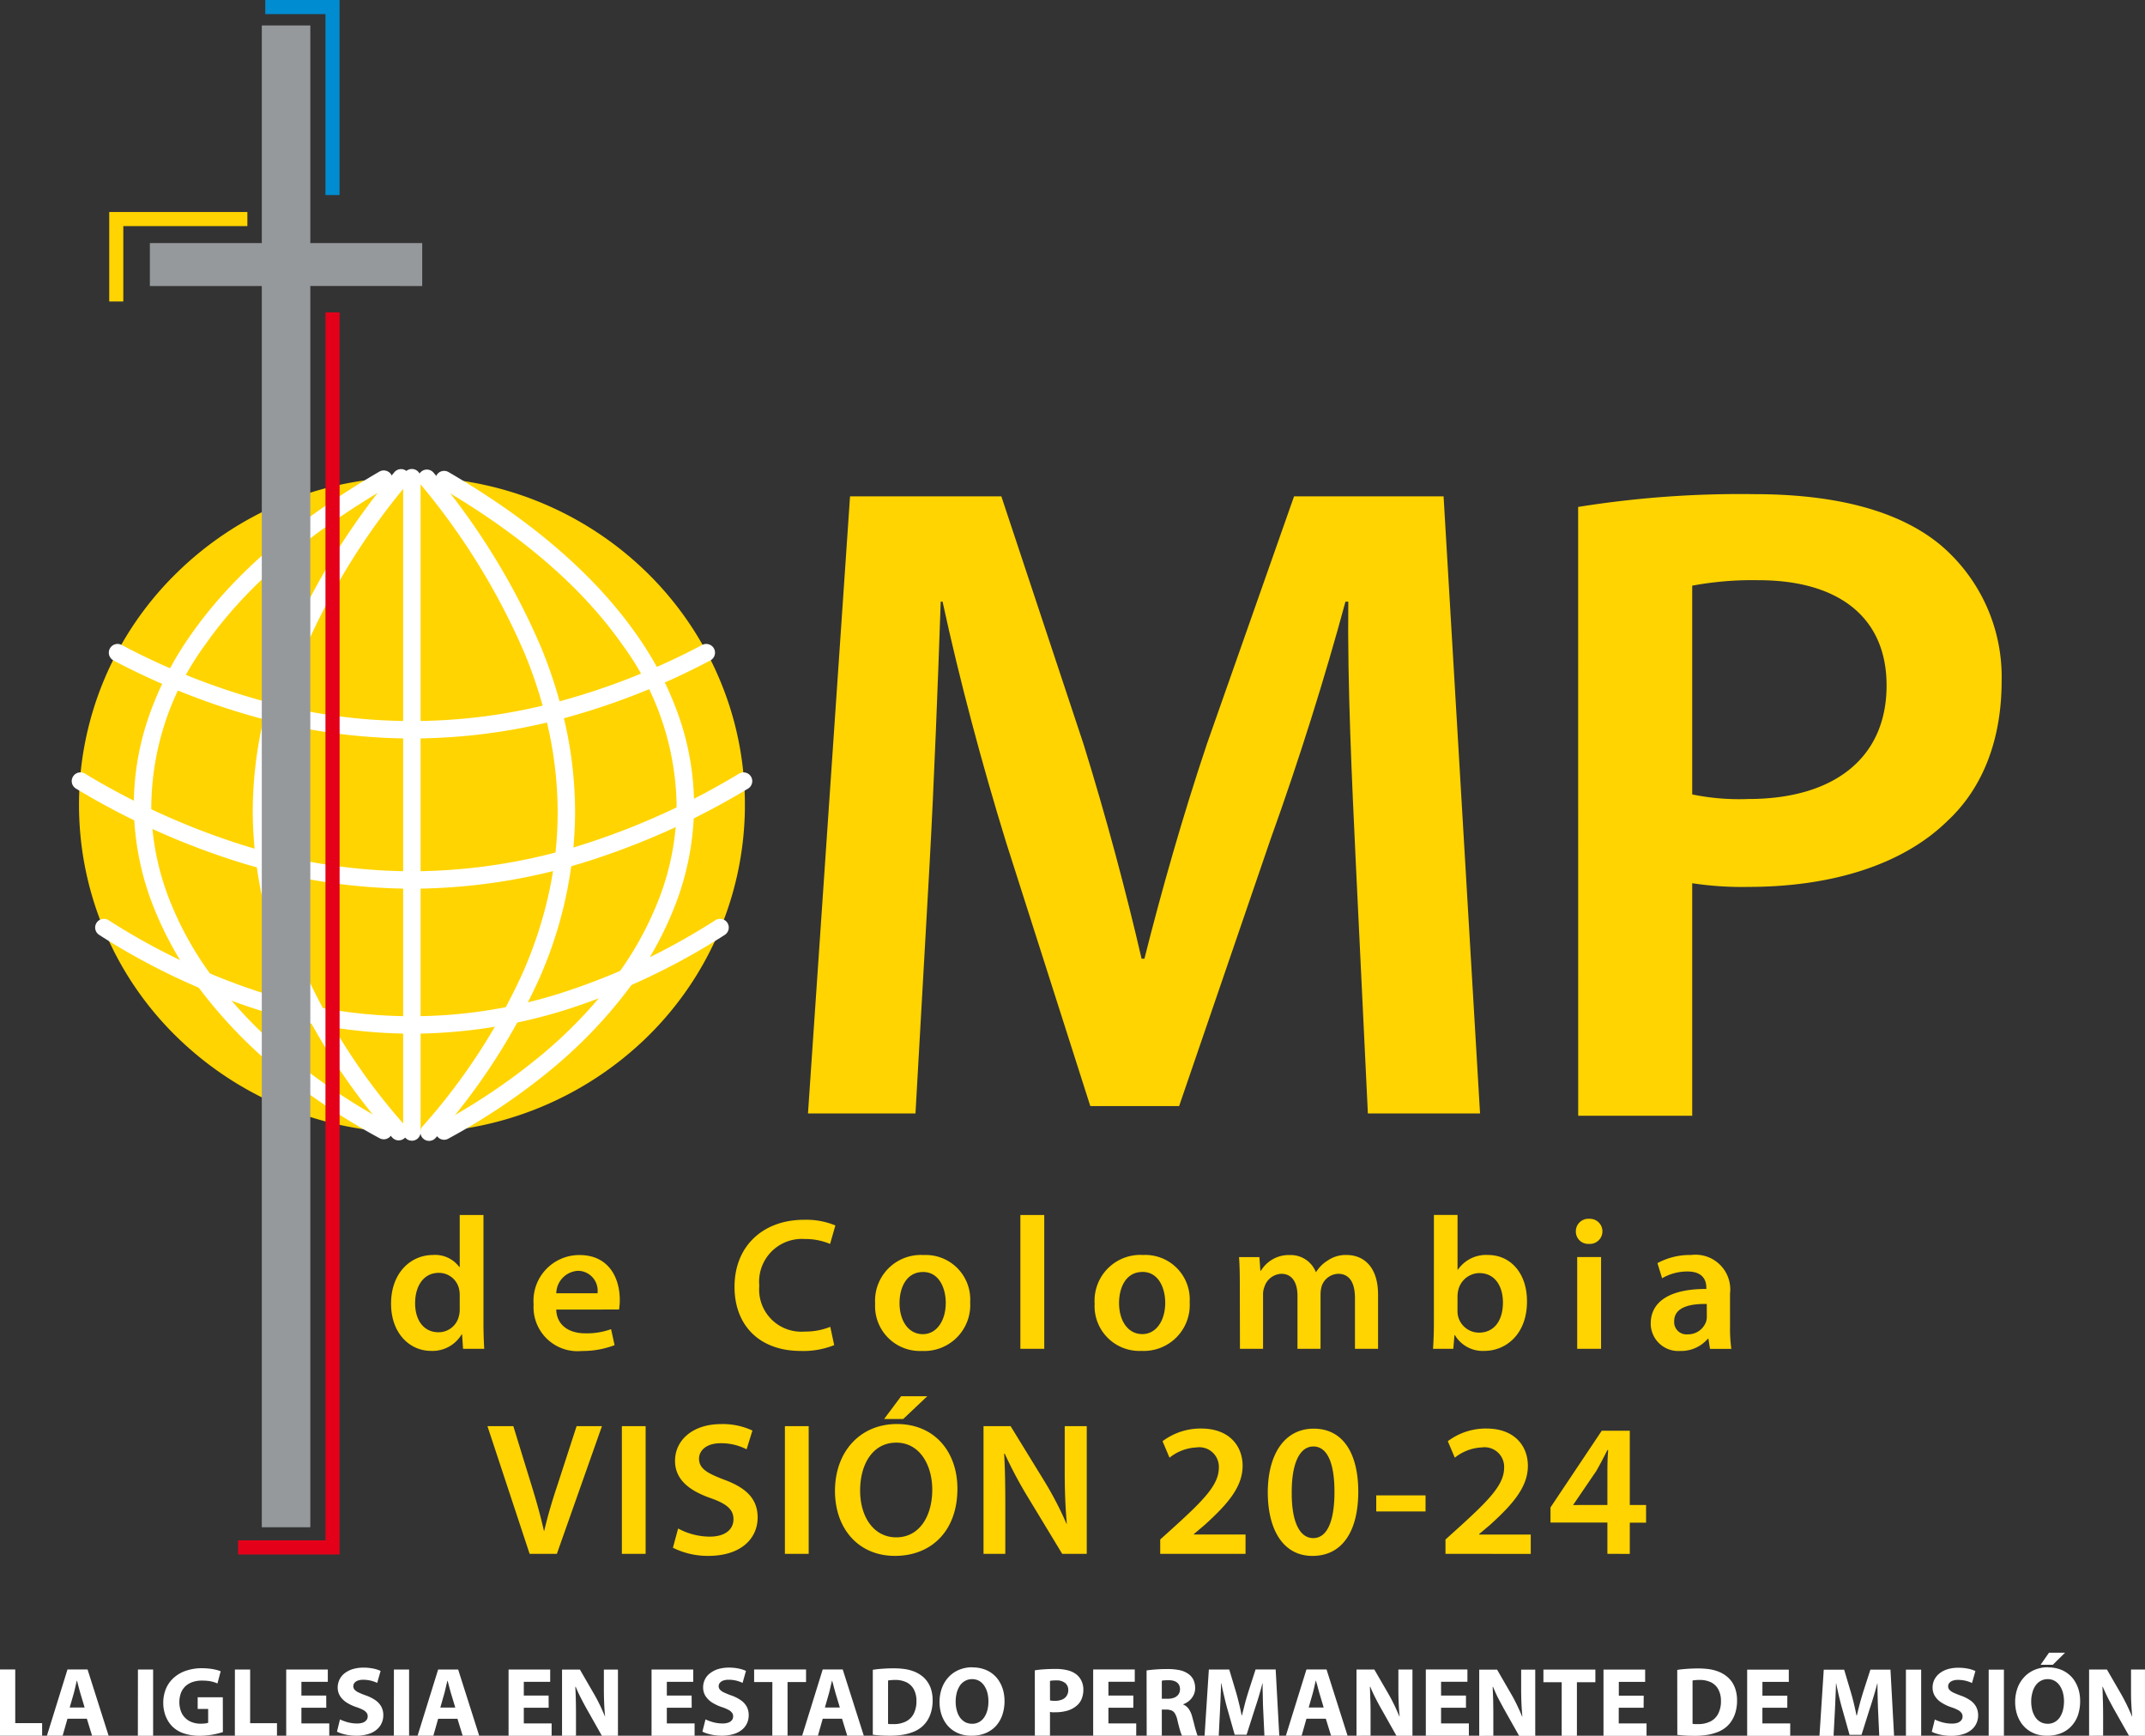 <svg xmlns="http://www.w3.org/2000/svg" width="184.362" height="149.16" viewBox="0 0 184.362 149.16"><rect x="0" y="0" width="184.362" height="149.16" fill="#333333" stroke="none"/><g id="Grupo_26400" data-name="Grupo 26400" transform="translate(21103 20578)"><path id="Trazado_5921" data-name="Trazado 5921" d="M180.762,203.686v-1.712c0-.464-.005-.9-.019-1.31s-.02-.8-.039-1.181h.03c.093.221.2.45.308.682s.228.461.348.683.236.442.352.643l1.244,2.2h1.375v-5.691h-1.2v1.655c0,.431,0,.843.022,1.233s.043.775.081,1.148h-.015c-.09-.215-.188-.434-.29-.659s-.207-.443-.321-.662-.226-.43-.34-.628l-1.208-2.088h-1.533v5.691Zm-4.65-7.134-.723,1.038h1.051l1.051-1.038ZM176,198.825a1.172,1.172,0,0,1,.6.15,1.307,1.307,0,0,1,.44.416,2.027,2.027,0,0,1,.27.609,2.887,2.887,0,0,1,.09.73,3.109,3.109,0,0,1-.094.769,1.967,1.967,0,0,1-.271.614,1.318,1.318,0,0,1-.438.4,1.182,1.182,0,0,1-.6.145,1.231,1.231,0,0,1-.587-.137,1.3,1.3,0,0,1-.449-.392,2,2,0,0,1-.279-.6,3,3,0,0,1-.1-.775,2.692,2.692,0,0,1,.1-.766,1.832,1.832,0,0,1,.275-.616,1.288,1.288,0,0,1,.444-.4,1.186,1.186,0,0,1,.6-.146m.029-1.022a2.916,2.916,0,0,0-1.163.225,2.563,2.563,0,0,0-.892.625,2.737,2.737,0,0,0-.573.946,3.447,3.447,0,0,0-.2,1.182,3.558,3.558,0,0,0,.12.929,2.871,2.871,0,0,0,.35.8,2.457,2.457,0,0,0,.56.624,2.577,2.577,0,0,0,.759.409,2.976,2.976,0,0,0,.945.144,3.166,3.166,0,0,0,1.166-.2,2.518,2.518,0,0,0,.9-.59,2.694,2.694,0,0,0,.585-.94,3.778,3.778,0,0,0,.2-1.263,3.574,3.574,0,0,0-.113-.9,3.021,3.021,0,0,0-.345-.791,2.292,2.292,0,0,0-.561-.627,2.393,2.393,0,0,0-.767-.413,3.019,3.019,0,0,0-.97-.149m-3.795,5.882h-1.309v-5.691h1.309Zm-6.2-.35a2.514,2.514,0,0,0,.428.168,3.972,3.972,0,0,0,.571.133,4.577,4.577,0,0,0,.652.049,3.423,3.423,0,0,0,1.035-.141,2.014,2.014,0,0,0,.728-.382,1.557,1.557,0,0,0,.428-.561,1.656,1.656,0,0,0,.143-.677,1.554,1.554,0,0,0-.163-.715,1.591,1.591,0,0,0-.493-.559,3.362,3.362,0,0,0-.848-.426c-.247-.09-.455-.174-.616-.251a1.017,1.017,0,0,1-.345-.244.409.409,0,0,1-.113-.306.448.448,0,0,1,.09-.27.656.656,0,0,1,.28-.2,1.327,1.327,0,0,1,.473-.077,2.971,2.971,0,0,1,.512.045,2.813,2.813,0,0,1,.408.106,2.587,2.587,0,0,1,.285.119l.295-1.03a2.721,2.721,0,0,0-.623-.2,4.106,4.106,0,0,0-.861-.083,3.179,3.179,0,0,0-.916.129,2.149,2.149,0,0,0-.692.361,1.6,1.6,0,0,0-.437.539,1.52,1.52,0,0,0-.151.676,1.361,1.361,0,0,0,.2.732,1.782,1.782,0,0,0,.559.555,3.779,3.779,0,0,0,.841.4,3.494,3.494,0,0,1,.564.232.85.85,0,0,1,.311.252.493.493,0,0,1,.1.309.481.481,0,0,1-.108.324.682.682,0,0,1-.307.217,1.5,1.5,0,0,1-.509.074,2.959,2.959,0,0,1-.551-.051,3.056,3.056,0,0,1-.5-.134,2.6,2.6,0,0,1-.407-.168Zm-2.222.35h1.31v-5.691h-1.31Zm-2.293,0h1.274l-.31-5.691h-1.724l-.611,1.89c-.066.215-.132.434-.2.666s-.126.465-.187.7-.118.457-.164.68h-.036c-.064-.333-.142-.673-.223-1.019s-.176-.684-.272-1.012l-.564-1.9h-1.753l-.369,5.691h1.212l.114-2.161c.012-.236.022-.488.034-.756s.022-.533.035-.8.017-.538.028-.8h.014c.049.252.1.5.159.76s.116.505.18.759.123.484.191.71l.619,2.2h1.027l.7-2.221c.077-.222.15-.458.225-.7s.154-.5.226-.753.145-.5.205-.747h.017c0,.278,0,.551.008.824s.012.535.019.789.016.5.026.728Zm-7.9-3.453H151.48v-1.182h2.267v-1.056h-3.579v5.692h3.7V202.63h-2.39V201.28h2.139Zm-8.147-1.3a1.11,1.11,0,0,1,.231-.034,3.082,3.082,0,0,1,.363-.017,2.2,2.2,0,0,1,.986.2,1.458,1.458,0,0,1,.633.607,2.03,2.03,0,0,1,.228.995,2.294,2.294,0,0,1-.249,1.125,1.511,1.511,0,0,1-.688.656,2.343,2.343,0,0,1-1.047.212c-.079,0-.16,0-.243,0a1,1,0,0,1-.214-.024Zm-1.309,4.666c.158.022.362.041.611.06s.539.024.88.026a6.833,6.833,0,0,0,1.068-.079,4.348,4.348,0,0,0,.9-.243,2.7,2.7,0,0,0,.717-.413,2.383,2.383,0,0,0,.494-.561,2.7,2.7,0,0,0,.34-.767,3.527,3.527,0,0,0,.124-.977,3.058,3.058,0,0,0-.121-.9,2.379,2.379,0,0,0-.336-.714,2.314,2.314,0,0,0-.524-.528,2.7,2.7,0,0,0-.618-.337,3.591,3.591,0,0,0-.78-.206,6.923,6.923,0,0,0-.992-.066c-.22,0-.432.007-.642.017s-.411.027-.6.043-.366.04-.528.068Zm-2.889-3.367h-2.139v-1.182H141.4v-1.056h-3.58v5.692h3.7V202.63h-2.39V201.28h2.139Zm-7.05,3.453h1.309v-4.609h1.587v-1.082h-4.466v1.082h1.571Zm-5.875,0v-1.712q0-.7-.013-1.31c-.009-.408-.027-.8-.045-1.181h.036c.092.221.191.45.3.682s.23.461.352.683.234.442.35.643l1.24,2.2h1.383v-5.691h-1.211v1.655c0,.431.009.843.026,1.233s.043.775.079,1.148h-.018c-.088-.215-.182-.434-.287-.659s-.207-.443-.319-.662-.225-.43-.343-.628l-1.206-2.088h-1.535v5.691ZM126,200.233H123.86v-1.182h2.265v-1.056h-3.576v5.692h3.7V202.63H123.86V201.28H126Zm-8.2,3.453v-1.712c0-.464,0-.9-.017-1.31s-.02-.8-.042-1.181h.034c.093.221.194.45.306.682s.23.461.348.683.238.442.356.643l1.239,2.2H121.4v-5.691h-1.21v1.655c0,.431.008.843.026,1.233s.041.775.082,1.148h-.018c-.09-.215-.189-.434-.288-.659s-.21-.443-.32-.662-.226-.43-.339-.628l-1.21-2.088h-1.533v5.691Zm-5.318-2.423.345-1.208c.03-.111.058-.229.09-.355s.059-.253.087-.379.058-.252.088-.362h.017c.029.111.061.234.1.359s.063.251.1.378.066.246.1.359l.361,1.208Zm1.473.964.449,1.459h1.42l-1.808-5.691h-1.728l-1.767,5.691h1.354l.413-1.459Zm-5.279,1.459h1.278l-.31-5.691h-1.728l-.611,1.89c-.066.215-.132.434-.2.666s-.124.465-.184.7-.117.457-.17.68h-.033c-.066-.333-.14-.673-.225-1.019s-.172-.684-.269-1.012l-.569-1.9H103.9l-.368,5.691h1.218l.108-2.161c.01-.236.023-.488.035-.756s.021-.533.032-.8.02-.538.027-.8h.019c.05.252.1.5.161.76s.116.505.178.759.125.484.188.71l.623,2.2h1.022l.708-2.221c.075-.222.151-.458.228-.7s.151-.5.224-.753.139-.5.2-.747h.017c0,.278,0,.551.01.824s.012.535.017.789.016.5.027.728Zm-8.818-4.727a1.032,1.032,0,0,1,.213-.03c.1-.009.225-.012.382-.012a1.405,1.405,0,0,1,.521.087.734.734,0,0,1,.331.26.784.784,0,0,1,.115.432.77.77,0,0,1-.126.432.828.828,0,0,1-.357.282,1.449,1.449,0,0,1-.563.1h-.516Zm-1.3,4.727h1.3v-2.246h.389a1.175,1.175,0,0,1,.452.079.667.667,0,0,1,.3.281,1.972,1.972,0,0,1,.2.556c.082.353.158.64.224.865a2.9,2.9,0,0,0,.172.465h1.341a1.579,1.579,0,0,1-.091-.256c-.038-.109-.074-.242-.118-.391s-.077-.309-.12-.473-.09-.332-.135-.5a2.153,2.153,0,0,0-.29-.666,1.076,1.076,0,0,0-.486-.394v-.022a1.814,1.814,0,0,0,.371-.192,1.507,1.507,0,0,0,.565-.7,1.368,1.368,0,0,0,.091-.5,1.67,1.67,0,0,0-.139-.69,1.325,1.325,0,0,0-.407-.5,2.043,2.043,0,0,0-.77-.345,5.114,5.114,0,0,0-1.107-.1c-.359,0-.684.014-.98.036s-.556.048-.772.084Zm-1.144-3.453H95.268v-1.182h2.265v-1.056H93.958v5.692h3.7V202.63H95.268V201.28h2.139Zm-7.168-1.259a1.971,1.971,0,0,1,.208-.03c.087-.009.2-.011.329-.011a1.173,1.173,0,0,1,.765.221.748.748,0,0,1,.268.616.86.86,0,0,1-.139.491.847.847,0,0,1-.388.318,1.569,1.569,0,0,1-.6.109c-.1,0-.186,0-.252-.009a1.082,1.082,0,0,1-.189-.027Zm-1.3,4.712h1.3v-2.043c.064.01.129.023.2.029s.158,0,.245,0a3.752,3.752,0,0,0,1.069-.144,2.185,2.185,0,0,0,.82-.455,1.486,1.486,0,0,0,.4-.584,2.079,2.079,0,0,0,.134-.769,1.7,1.7,0,0,0-.168-.758,1.533,1.533,0,0,0-.452-.559,1.991,1.991,0,0,0-.728-.338,4.1,4.1,0,0,0-1.048-.117c-.4,0-.746.014-1.035.036a7.132,7.132,0,0,0-.741.084Zm-5.385-4.861a1.2,1.2,0,0,1,.6.15,1.315,1.315,0,0,1,.434.416,1.879,1.879,0,0,1,.271.609,2.887,2.887,0,0,1,.088.73,2.98,2.98,0,0,1-.092.769,1.954,1.954,0,0,1-.274.614,1.253,1.253,0,0,1-.436.4,1.185,1.185,0,0,1-.592.145,1.282,1.282,0,0,1-.6-.137,1.4,1.4,0,0,1-.445-.392,1.865,1.865,0,0,1-.275-.6,2.82,2.82,0,0,1-.1-.775,2.981,2.981,0,0,1,.094-.766,2.092,2.092,0,0,1,.275-.616,1.28,1.28,0,0,1,.447-.4,1.194,1.194,0,0,1,.6-.146m.023-1.022a2.931,2.931,0,0,0-1.162.225,2.571,2.571,0,0,0-.891.625,2.77,2.77,0,0,0-.572.946,3.431,3.431,0,0,0-.2,1.182,3.5,3.5,0,0,0,.118.929,2.894,2.894,0,0,0,.35.8,2.422,2.422,0,0,0,.561.624,2.543,2.543,0,0,0,.758.409,2.986,2.986,0,0,0,.944.144,3.182,3.182,0,0,0,1.168-.2,2.555,2.555,0,0,0,.9-.59,2.689,2.689,0,0,0,.578-.94,3.7,3.7,0,0,0,.207-1.263,3.575,3.575,0,0,0-.115-.9,2.924,2.924,0,0,0-.343-.791,2.4,2.4,0,0,0-.557-.627,2.466,2.466,0,0,0-.772-.413,3.034,3.034,0,0,0-.973-.149m-7.249,1.13a1.126,1.126,0,0,1,.233-.034,3.043,3.043,0,0,1,.363-.017,2.177,2.177,0,0,1,.983.2,1.456,1.456,0,0,1,.635.607,2.079,2.079,0,0,1,.226.995,2.361,2.361,0,0,1-.248,1.125,1.545,1.545,0,0,1-.689.656,2.331,2.331,0,0,1-1.046.212c-.083,0-.163,0-.246,0a.963.963,0,0,1-.212-.024ZM75.018,203.6c.16.022.36.041.611.06s.54.024.879.026a6.787,6.787,0,0,0,1.068-.079,4.414,4.414,0,0,0,.905-.243,2.711,2.711,0,0,0,.717-.413,2.477,2.477,0,0,0,.5-.561,2.76,2.76,0,0,0,.336-.767,3.5,3.5,0,0,0,.125-.977,3.159,3.159,0,0,0-.119-.9,2.336,2.336,0,0,0-.341-.714,2.213,2.213,0,0,0-.523-.528,2.687,2.687,0,0,0-.616-.337,3.634,3.634,0,0,0-.778-.206,6.894,6.894,0,0,0-.992-.066c-.221,0-.435.007-.645.017s-.407.027-.6.043-.367.04-.527.068ZM70.9,201.263l.345-1.208c.031-.111.06-.229.09-.355s.059-.253.087-.379.061-.252.091-.362h.014c.028.111.061.234.095.359s.062.251.1.378.065.246.1.359l.362,1.208Zm1.473.964.448,1.459h1.422l-1.81-5.691H70.711l-1.766,5.691H70.3l.412-1.459Zm-5.994,1.459h1.311v-4.609h1.59v-1.082H64.817v1.082h1.567Zm-6.008-.351a2.476,2.476,0,0,0,.423.168,4.037,4.037,0,0,0,.575.133,4.5,4.5,0,0,0,.648.049,3.433,3.433,0,0,0,1.035-.141,2.032,2.032,0,0,0,.732-.382,1.549,1.549,0,0,0,.428-.561,1.653,1.653,0,0,0,.139-.677,1.544,1.544,0,0,0-.16-.715,1.579,1.579,0,0,0-.5-.559,3.292,3.292,0,0,0-.841-.426,6.184,6.184,0,0,1-.618-.251,1.072,1.072,0,0,1-.351-.244.456.456,0,0,1-.017-.576.614.614,0,0,1,.282-.2,1.3,1.3,0,0,1,.469-.077,2.782,2.782,0,0,1,.923.151c.115.043.208.081.287.119l.291-1.03a2.789,2.789,0,0,0-.624-.2,4.077,4.077,0,0,0-.858-.083,3.2,3.2,0,0,0-.92.129,2.176,2.176,0,0,0-.692.361,1.5,1.5,0,0,0-.588,1.215,1.366,1.366,0,0,0,.2.732,1.873,1.873,0,0,0,.556.555,3.925,3.925,0,0,0,.847.4,3.405,3.405,0,0,1,.562.232.881.881,0,0,1,.314.252.485.485,0,0,1,.1.309.518.518,0,0,1-.1.324.682.682,0,0,1-.313.217,1.442,1.442,0,0,1-.505.074,2.97,2.97,0,0,1-.551-.051,3.115,3.115,0,0,1-.5-.134,2.579,2.579,0,0,1-.405-.168Zm-.926-3.1H57.314v-1.182h2.27v-1.056H56v5.692h3.7V202.63H57.314V201.28h2.137Zm-9.938,3.453v-1.712q0-.7-.014-1.31c-.006-.408-.024-.8-.046-1.181h.035c.092.221.194.45.307.682s.231.461.349.683.236.442.353.643l1.241,2.2h1.381v-5.691h-1.21v1.655c0,.431.008.843.025,1.233s.042.775.081,1.148H52c-.089-.215-.189-.434-.288-.659s-.208-.443-.319-.662-.228-.43-.343-.628l-1.208-2.088H48.307v5.691Zm-2.354-3.453H45.021v-1.182h2.268v-1.056H43.712v5.692h3.7V202.63H45.021V201.28h2.137Zm-9.308,1.03.344-1.208c.03-.111.06-.229.09-.355s.061-.253.088-.379.061-.252.089-.362h.017c.027.111.061.234.094.359s.064.251.1.378.064.246.1.359l.364,1.208Zm1.473.964.449,1.459h1.421l-1.809-5.691H37.658l-1.768,5.691h1.356l.412-1.459Zm-5.467,1.458h1.311v-5.691H33.857Zm-4.887-.35a2.433,2.433,0,0,0,.422.168,3.914,3.914,0,0,0,.573.133,4.512,4.512,0,0,0,.649.049,3.436,3.436,0,0,0,1.037-.141,1.981,1.981,0,0,0,.728-.382,1.52,1.52,0,0,0,.429-.561,1.61,1.61,0,0,0,.142-.677,1.509,1.509,0,0,0-.161-.715,1.608,1.608,0,0,0-.494-.559,3.339,3.339,0,0,0-.844-.426,6.262,6.262,0,0,1-.616-.251,1.088,1.088,0,0,1-.353-.244.464.464,0,0,1-.017-.576.631.631,0,0,1,.281-.2,1.309,1.309,0,0,1,.471-.077,3,3,0,0,1,.512.045,2.707,2.707,0,0,1,.408.106,2.906,2.906,0,0,1,.29.119l.291-1.03a2.734,2.734,0,0,0-.623-.2,4.111,4.111,0,0,0-.862-.083,3.169,3.169,0,0,0-.915.129,2.227,2.227,0,0,0-.7.361,1.571,1.571,0,0,0-.434.539,1.65,1.65,0,0,0-.154.676,1.414,1.414,0,0,0,.2.732,1.859,1.859,0,0,0,.556.555,3.9,3.9,0,0,0,.846.4,3.538,3.538,0,0,1,.564.232.884.884,0,0,1,.314.252.486.486,0,0,1,.1.309.5.5,0,0,1-.108.324.678.678,0,0,1-.309.217,1.477,1.477,0,0,1-.506.074,2.958,2.958,0,0,1-.551-.051,3.045,3.045,0,0,1-.5-.134,2.579,2.579,0,0,1-.408-.168Zm-.926-3.1H25.906v-1.182h2.269v-1.056H24.6v5.692h3.7V202.63H25.906V201.28h2.138Zm-7.852,3.453h3.621v-1.079H21.5v-4.612h-1.31Zm-1.036-3.31H16.991v1.006h.9v1.188a.964.964,0,0,1-.249.056,3.522,3.522,0,0,1-.391.024,2.116,2.116,0,0,1-.742-.126,1.6,1.6,0,0,1-.58-.361,1.553,1.553,0,0,1-.379-.585,2.348,2.348,0,0,1,.012-1.6,1.623,1.623,0,0,1,.407-.579,1.791,1.791,0,0,1,.614-.341,2.455,2.455,0,0,1,.762-.113,5.253,5.253,0,0,1,.562.029,3.155,3.155,0,0,1,.435.09,2.252,2.252,0,0,1,.348.128l.277-1.049a2.505,2.505,0,0,0-.376-.12,4.794,4.794,0,0,0-.547-.1,6.515,6.515,0,0,0-.688-.041,4.162,4.162,0,0,0-1.321.2,3,3,0,0,0-1.051.579,2.6,2.6,0,0,0-.7.936,3.153,3.153,0,0,0-.252,1.267,3.087,3.087,0,0,0,.1.793,2.722,2.722,0,0,0,.279.7,2.492,2.492,0,0,0,.443.572,2.6,2.6,0,0,0,.986.566,4.364,4.364,0,0,0,1.377.193,6.408,6.408,0,0,0,.758-.053,6.343,6.343,0,0,0,.67-.124c.2-.048.375-.1.512-.142Zm-7.3,3.309h1.311v-5.691H11.855ZM5.99,201.263l.348-1.208c.031-.111.06-.229.09-.355s.059-.253.089-.379.057-.252.084-.362h.02c.027.111.059.234.091.359s.066.251.1.378.066.246.1.359l.361,1.208Zm1.476.964.447,1.459H9.335l-1.809-5.691H5.8l-1.767,5.691h1.35l.416-1.459ZM0,203.686H3.621v-1.079H1.31v-4.612H0Z" transform="translate(-21103 -20632.525)" fill="#fff"></path><path id="Trazado_5922" data-name="Trazado 5922" d="M66.626,84.442v.944a27.9,27.9,0,0,1-8.371,19.446,28.932,28.932,0,0,1-40.476,0,27.855,27.855,0,0,1,0-39.838,28.73,28.73,0,0,1,19.292-8.228h1.895a28.769,28.769,0,0,1,19.289,8.228,28.151,28.151,0,0,1,7.036,11.379,27.686,27.686,0,0,1,1.335,8.068" transform="translate(-21105.605 -20593.746)" fill="#ffd400" fill-rule="evenodd"></path><path id="Trazado_5923" data-name="Trazado 5923" d="M39,84.71a50.739,50.739,0,0,1-12.839-1.681A61.121,61.121,0,0,1,13.356,78a.75.75,0,0,1,.7-1.329,59.622,59.622,0,0,0,12.493,4.907,48.379,48.379,0,0,0,24.917,0,59.594,59.594,0,0,0,12.49-4.907.75.75,0,1,1,.7,1.329,61.1,61.1,0,0,1-12.806,5.03A50.73,50.73,0,0,1,39,84.71Z" transform="translate(-21106.602 -20599.246)" fill="#fff"></path><path id="Trazado_5924" data-name="Trazado 5924" d="M37.776,101.858h0A50.638,50.638,0,0,1,23.311,99.7,64.1,64.1,0,0,1,8.893,93.256a.75.75,0,0,1,.768-1.289,62.6,62.6,0,0,0,14.078,6.3,49.139,49.139,0,0,0,14.033,2.093h0a49.135,49.135,0,0,0,14.03-2.091,62.591,62.591,0,0,0,14.081-6.3.75.75,0,1,1,.768,1.289A64.086,64.086,0,0,1,52.235,99.7,50.637,50.637,0,0,1,37.776,101.858Z" transform="translate(-21105.361 -20603.486)" fill="#fff"></path><path id="Trazado_5925" data-name="Trazado 5925" d="M38.543,119.143a44.667,44.667,0,0,1-13.476-2.131,57.982,57.982,0,0,1-13.424-6.369.75.75,0,0,1,.8-1.268,56.486,56.486,0,0,0,13.075,6.206,42.181,42.181,0,0,0,26.048,0,56.478,56.478,0,0,0,13.074-6.206.75.75,0,0,1,.8,1.268,57.975,57.975,0,0,1-13.423,6.369A44.664,44.664,0,0,1,38.543,119.143Z" transform="translate(-21106.133 -20608.311)" fill="#fff"></path><path id="Trazado_5926" data-name="Trazado 5926" d="M42.619,113.484a.748.748,0,0,1-.567-.258,54.138,54.138,0,0,1-8.862-13.6,35.821,35.821,0,0,1-3.118-14.078,34.856,34.856,0,0,1,.7-7.212,40.431,40.431,0,0,1,2.248-7.315,60.157,60.157,0,0,1,9.215-14.95.75.75,0,1,1,1.162.949A58.67,58.67,0,0,0,34.41,71.593a38.926,38.926,0,0,0-2.165,7.042,33.353,33.353,0,0,0-.672,6.9,32.658,32.658,0,0,0,.782,6.787,36.647,36.647,0,0,0,2.209,6.7,52.65,52.65,0,0,0,8.62,13.216.75.75,0,0,1-.566,1.242Z" transform="translate(-21111.346 -20593.482)" fill="#fff"></path><path id="Trazado_5927" data-name="Trazado 5927" d="M50.672,113.546a.75.75,0,0,1-.566-1.242,52.641,52.641,0,0,0,8.622-13.217,36.642,36.642,0,0,0,2.21-6.7A32.659,32.659,0,0,0,61.72,85.6a33.358,33.358,0,0,0-.672-6.9,38.938,38.938,0,0,0-2.165-7.043A58.693,58.693,0,0,0,49.9,57.08a.75.75,0,0,1,1.162-.949,60.178,60.178,0,0,1,9.214,14.951A40.437,40.437,0,0,1,62.519,78.4a34.858,34.858,0,0,1,.7,7.212A35.817,35.817,0,0,1,60.1,99.688a54.129,54.129,0,0,1-8.864,13.6A.748.748,0,0,1,50.672,113.546Z" transform="translate(-21116.791 -20593.502)" fill="#fff"></path><path id="Trazado_5928" data-name="Trazado 5928" d="M37.391,113.43a.747.747,0,0,1-.358-.092,55.113,55.113,0,0,1-8.745-5.861,40.924,40.924,0,0,1-6.611-6.829,30.08,30.08,0,0,1-4.219-7.568,23.994,23.994,0,0,1-1.547-8.06,23.339,23.339,0,0,1,1.164-7.562,28.328,28.328,0,0,1,3.807-7.483c3.576-5.091,9-9.775,16.133-13.922a.75.75,0,1,1,.754,1.3c-6.941,4.037-12.209,8.575-15.66,13.487A23.824,23.824,0,0,0,17.411,85a22.5,22.5,0,0,0,1.452,7.557,28.584,28.584,0,0,0,4.011,7.189,39.423,39.423,0,0,0,6.37,6.576,53.61,53.61,0,0,0,8.507,5.7.75.75,0,0,1-.359,1.409Z" transform="translate(-21107.408 -20593.523)" fill="#fff"></path><path id="Trazado_5929" data-name="Trazado 5929" d="M52.546,113.485a.75.75,0,0,1-.359-1.409,53.613,53.613,0,0,0,8.506-5.7,39.422,39.422,0,0,0,6.37-6.575,28.582,28.582,0,0,0,4.011-7.188,22.5,22.5,0,0,0,1.453-7.556,23.826,23.826,0,0,0-4.7-14.163c-3.451-4.913-8.719-9.452-15.661-13.49a.75.75,0,0,1,.754-1.3c7.13,4.148,12.558,8.833,16.134,13.925a28.332,28.332,0,0,1,3.807,7.484,23.339,23.339,0,0,1,1.163,7.562,23.992,23.992,0,0,1-1.547,8.059,30.078,30.078,0,0,1-4.219,7.567,40.92,40.92,0,0,1-6.611,6.828,55.11,55.11,0,0,1-8.745,5.86A.747.747,0,0,1,52.546,113.485Z" transform="translate(-21117.371 -20593.537)" fill="#fff"></path><path id="L&#xED;nea_1" data-name="L&#xED;nea 1" d="M-.288,56.687a.75.75,0,0,1-.75-.75V-.288a.75.75,0,0,1,.75-.75.75.75,0,0,1,.75.75V55.937A.75.75,0,0,1-.288,56.687Z" transform="translate(-21067.311 -20536.658)" fill="#fff"></path><path id="Trazado_5930" data-name="Trazado 5930" d="M37.072,56.768A28.73,28.73,0,0,0,17.78,65a27.857,27.857,0,0,0,0,39.838,28.724,28.724,0,0,0,10.388,6.528,29.05,29.05,0,0,0,30.089-6.528,27.91,27.91,0,0,0,8.371-19.445v-.945a27.725,27.725,0,0,0-1.335-8.068A28.161,28.161,0,0,0,58.256,65a28.771,28.771,0,0,0-19.29-8.227Z" transform="translate(-21105.611 -20593.748)" fill="none"></path><path id="Trazado_5931" data-name="Trazado 5931" d="M144.222,112.064h9.641l-3.134-53.029H137.877L130.4,80.279c-2.09,6.216-3.939,12.746-5.384,18.489h-.243c-1.365-5.9-3.052-12.2-4.979-18.41l-7.074-21.323H99.714L96.1,112.064h9.239l1.207-21.323c.4-7.235.72-15.655.962-22.657h.16c1.447,6.686,3.376,13.925,5.463,20.69l7.234,22.657h7.634l7.873-22.973c2.41-6.686,4.657-13.845,6.424-20.375h.244c-.083,7.239.318,15.5.64,22.344Z" transform="translate(-21129.654 -20594.379)" fill="#ffd400"></path><path id="Trazado_5932" data-name="Trazado 5932" d="M197.517,66.63a28.02,28.02,0,0,1,5.7-.47c6.833,0,11.006,3.147,11.006,9.047,0,6.214-4.5,9.756-11.884,9.756a20.1,20.1,0,0,1-4.822-.394Zm-9.8,45.553h9.8V92.2a28.167,28.167,0,0,0,4.822.316c6.987,0,13.176-1.81,17.112-5.665,3.051-2.832,4.661-7,4.661-12.037a14.85,14.85,0,0,0-5.305-11.723c-3.452-2.832-8.758-4.327-15.989-4.327a87.726,87.726,0,0,0-15.106,1.1Z" transform="translate(-21155.072 -20594.299)" fill="#ffd400" fill-rule="evenodd"></path><path id="Trazado_5933" data-name="Trazado 5933" d="M52.413,152.586a2.074,2.074,0,0,1-.066.581,1.789,1.789,0,0,1-1.753,1.41c-1.29,0-2.015-1.053-2.015-2.494,0-1.474.725-2.61,2.03-2.61a1.775,1.775,0,0,1,1.754,1.411,2.5,2.5,0,0,1,.05.517Zm0-8.084v4.471h-.034a2.581,2.581,0,0,0-2.266-1.036c-1.931,0-3.619,1.569-3.6,4.211,0,2.429,1.522,4.03,3.439,4.03a2.914,2.914,0,0,0,2.63-1.423h.032L52.7,156h1.819c-.033-.533-.065-1.408-.065-2.218V144.5Zm8.3,6.722a1.968,1.968,0,0,1,1.872-1.927,1.708,1.708,0,0,1,1.671,1.927Zm5.394,1.4a5.041,5.041,0,0,0,.063-.844c0-1.733-.841-3.838-3.47-3.838a3.938,3.938,0,0,0-3.937,4.244,3.783,3.783,0,0,0,4.153,4,7.673,7.673,0,0,0,2.807-.5l-.3-1.375a6.146,6.146,0,0,1-2.231.358c-1.291,0-2.436-.617-2.484-2.041Zm18.155,1.486a5.7,5.7,0,0,1-2.213.408,3.618,3.618,0,0,1-3.887-3.935,3.673,3.673,0,0,1,3.9-4.019,5.477,5.477,0,0,1,2.184.423L84.7,145.4a6.5,6.5,0,0,0-2.713-.487c-3.407,0-5.955,2.171-5.955,5.764,0,3.321,2.153,5.506,5.692,5.506a7.107,7.107,0,0,0,2.875-.5Zm7.975-4.712c1.387,0,1.95,1.408,1.95,2.643,0,1.585-.811,2.7-1.966,2.7-1.243,0-2.006-1.15-2.006-2.671,0-1.314.58-2.67,2.022-2.67Zm.049-1.456a3.933,3.933,0,0,0-4.168,4.179,3.85,3.85,0,0,0,4.032,4.062,3.947,3.947,0,0,0,4.135-4.191,3.819,3.819,0,0,0-4-4.05M100.6,156h2.054V144.5H100.6Zm10.5-6.607c1.391,0,1.95,1.408,1.95,2.643,0,1.585-.807,2.7-1.967,2.7-1.242,0-2-1.15-2-2.671,0-1.314.574-2.67,2.016-2.67Zm.048-1.456a3.933,3.933,0,0,0-4.164,4.179,3.849,3.849,0,0,0,4.032,4.062,3.947,3.947,0,0,0,4.136-4.191,3.822,3.822,0,0,0-4-4.05M119.473,156h1.986v-4.664a1.657,1.657,0,0,1,.115-.648,1.594,1.594,0,0,1,1.456-1.134c.942,0,1.387.78,1.387,1.879V156H126.4v-4.727a2.724,2.724,0,0,1,.1-.664,1.548,1.548,0,0,1,1.42-1.055c.976,0,1.439.78,1.439,2.09V156h1.985v-4.649c0-2.524-1.356-3.414-2.7-3.414a2.712,2.712,0,0,0-1.619.47,3,3,0,0,0-1,.991l-.031,0a2.324,2.324,0,0,0-2.235-1.456,2.8,2.8,0,0,0-2.481,1.346h-.05l-.082-1.169h-1.751c.051.679.066,1.44.066,2.35Zm18.7-4.534a2.344,2.344,0,0,1,.067-.519,1.889,1.889,0,0,1,1.8-1.454c1.358,0,2.037,1.131,2.037,2.527,0,1.584-.777,2.59-2.054,2.59a1.858,1.858,0,0,1-1.8-1.4,2.02,2.02,0,0,1-.053-.468Zm-2.031,2.316c0,.811-.037,1.686-.072,2.218h1.74l.1-1.18h.035a2.777,2.777,0,0,0,2.546,1.358c1.819,0,3.653-1.407,3.653-4.241.015-2.4-1.388-4-3.355-4a2.933,2.933,0,0,0-2.58,1.261h-.034v-4.7h-2.031Zm13.343-8.956a1.078,1.078,0,0,0-1.142,1.085,1.061,1.061,0,0,0,1.124,1.072,1.08,1.08,0,1,0,.017-2.155Zm1.026,3.288h-2.052V156h2.052Zm9.09,5.118a1.38,1.38,0,0,1-.064.437,1.641,1.641,0,0,1-1.584,1.087,1.055,1.055,0,0,1-1.157-1.135c0-1.2,1.37-1.505,2.8-1.473Zm1.993-1.975a2.981,2.981,0,0,0-3.329-3.32,5.878,5.878,0,0,0-2.909.7l.4,1.3a4.312,4.312,0,0,1,2.168-.582c1.418-.006,1.633.856,1.633,1.373v.13c-2.977-.014-4.779.989-4.779,2.978a2.367,2.367,0,0,0,2.532,2.348,3.018,3.018,0,0,0,2.379-1.05h.048l.137.872h1.835a12.432,12.432,0,0,1-.113-1.893Z" transform="translate(-21115.9 -20618.088)" fill="#ffd400" fill-rule="evenodd"></path><path id="Trazado_5934" data-name="Trazado 5934" d="M14.2,32.9H12.99V25.211H24.864v1.212H14.2Z" transform="translate(-21106.602 -20584.992)" fill="#ffd400"></path><path id="Trazado_5935" data-name="Trazado 5935" d="M37.94,16.763H36.727V1.213H31.555V0H37.94Z" transform="translate(-21111.756 -20578)" fill="#008cd1"></path><path id="Trazado_5936" data-name="Trazado 5936" d="M63.956,179.6l3.875-10.974H65.652l-1.629,5.014c-.449,1.337-.848,2.671-1.149,3.973h-.033c-.3-1.333-.663-2.619-1.095-4.007l-1.532-4.981H57.99L61.614,179.6Zm5.588,0h2.041V168.625H69.543Zm4.387-.524a6.725,6.725,0,0,0,3.023.7c2.895,0,4.259-1.545,4.259-3.3,0-1.58-.949-2.541-2.892-3.254-1.5-.573-2.145-.965-2.145-1.811,0-.634.564-1.317,1.86-1.317a4.783,4.783,0,0,1,2.228.523l.5-1.612a6,6,0,0,0-2.693-.556c-2.425,0-3.958,1.37-3.958,3.161,0,1.579,1.18,2.538,3.028,3.19,1.429.5,1.994.994,1.994,1.822,0,.9-.732,1.5-2.046,1.5a5.8,5.8,0,0,1-2.711-.7Zm9.625.524H85.6V168.625H83.556Zm9.988-13.542-1.46,1.953h1.643l2.062-1.953Zm-.416,3.986c2.047,0,3.093,1.971,3.093,4.038,0,2.293-1.113,4.1-3.093,4.1-1.959,0-3.107-1.789-3.107-4.017,0-2.267,1.08-4.121,3.107-4.121m.056-1.6c-3.163,0-5.324,2.379-5.324,5.748,0,3.225,2,5.583,5.154,5.583,3.091,0,5.369-2.1,5.369-5.779,0-3.127-1.93-5.552-5.2-5.552M102.5,179.6v-3.925c0-1.806-.017-3.256-.1-4.674l.049-.014a36.252,36.252,0,0,0,2.012,3.776l2.929,4.836H109.5V168.625h-1.894v3.827c0,1.678.051,3.093.181,4.558l-.03,0a29.635,29.635,0,0,0-1.912-3.677l-2.89-4.706h-2.328V179.6Zm20.648,0v-1.663h-4.442V177.9l.947-.8c1.88-1.71,3.243-3.206,3.243-5.062,0-1.726-1.163-3.207-3.559-3.207a5.427,5.427,0,0,0-3.323,1.09l.6,1.416a3.973,3.973,0,0,1,2.309-.881,1.684,1.684,0,0,1,1.929,1.774c-.017,1.4-1.211,2.669-3.758,4.981l-1.28,1.157V179.6Zm5.814-9.23c1.232,0,1.829,1.449,1.829,3.907,0,2.538-.632,3.97-1.829,3.97-1.128,0-1.858-1.332-1.844-3.9-.014-2.654.75-3.972,1.844-3.972m.049-1.533c-2.525,0-3.952,2.218-3.952,5.5.014,3.223,1.344,5.435,3.839,5.435,2.577,0,3.939-2.13,3.939-5.534,0-3.124-1.215-5.4-3.826-5.4Zm5.37,7.115h4.239v-1.383h-4.239Zm13.28,3.648v-1.663h-4.434V177.9l.948-.8c1.879-1.71,3.24-3.206,3.24-5.062,0-1.726-1.163-3.207-3.56-3.207a5.426,5.426,0,0,0-3.322,1.09l.6,1.416a3.983,3.983,0,0,1,2.313-.881,1.685,1.685,0,0,1,1.926,1.774c-.018,1.4-1.215,2.669-3.759,4.981l-1.28,1.157V179.6Zm3.645-4.2.018-.034,1.976-2.9c.332-.587.615-1.122.949-1.789h.065c-.05.617-.065,1.238-.065,1.838V175.4Zm4.868,4.2v-2.686h1.4V175.4h-1.4v-6.38h-2.41l-4.406,6.591v1.3h4.891V179.6Z" transform="translate(-21119.094 -20624.068)" fill="#ffd400" fill-rule="evenodd"></path><path id="Trazado_5937" data-name="Trazado 5937" d="M37.047,143.894H28.325V142.68h7.508V37.158h1.215Z" transform="translate(-21110.859 -20588.309)" fill="#e50019"></path><path id="Trazado_5938" data-name="Trazado 5938" d="M31.622,132.083h-4.17V25.421H17.833V21.728h9.619V3.025h4.17v18.7H41.24v3.692H31.622Z" transform="translate(-21107.951 -20578.838)" fill="#96999c" fill-rule="evenodd"></path></g></svg>